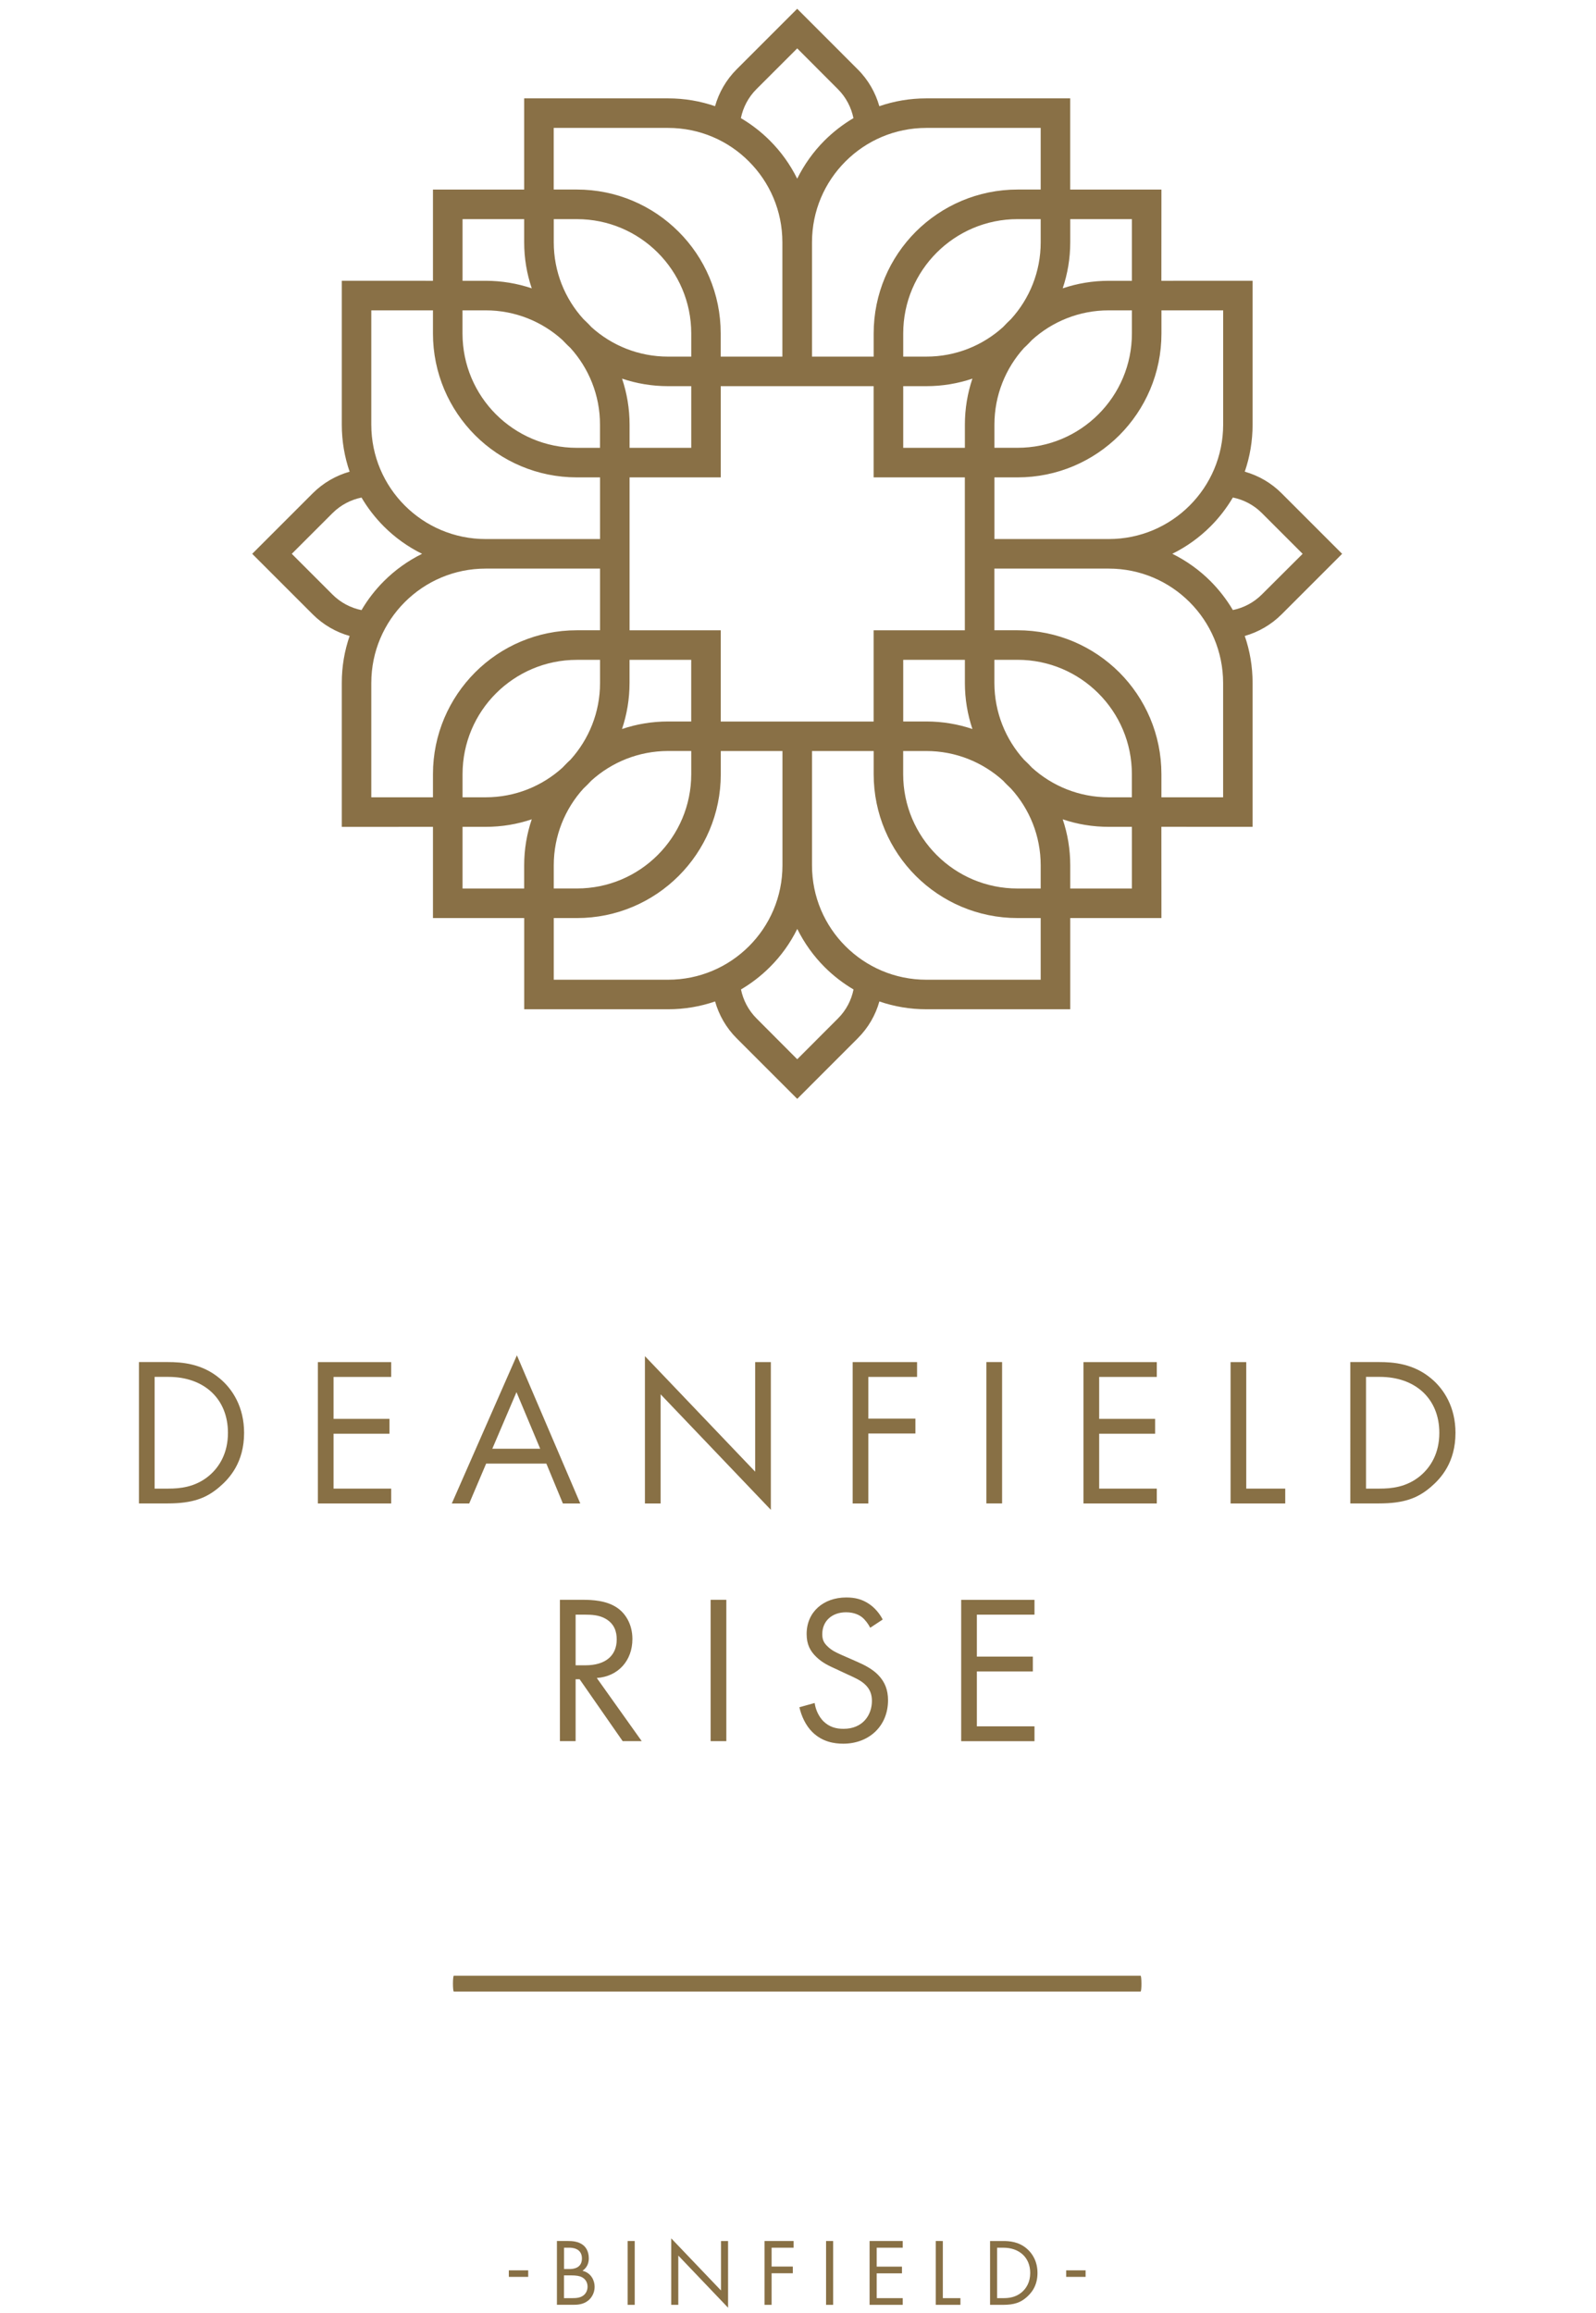 <?xml version="1.0" encoding="utf-8"?>
<!-- Generator: Adobe Illustrator 27.5.0, SVG Export Plug-In . SVG Version: 6.00 Build 0)  -->
<svg version="1.1" id="Layer_2_00000119836360882477776310000000809313954603871421_"
	 xmlns="http://www.w3.org/2000/svg" xmlns:xlink="http://www.w3.org/1999/xlink" x="0px" y="0px" viewBox="0 0 383.55 555.88"
	 style="enable-background:new 0 0 383.55 555.88;" xml:space="preserve">
<style type="text/css">
	.st0{fill:#887145;}
	.st1{fill:#897046;}
	.st2{fill:#887045;}
</style>
<path class="st0" d="M274.1,478.6H109.06c-0.12,0-0.21-0.85-0.21-1.9s0.1-1.91,0.21-1.91H274.1c0.12,0,0.21,0.85,0.21,1.91
	C274.32,477.75,274.22,478.6,274.1,478.6"/>
<path class="st1" d="M209.96,85.7v-5.56c0-9.55,3.87-18.2,10.12-24.46c6.27-6.25,14.91-10.13,24.46-10.13h5.56V30.74h-27.48
	c-7.59,0-14.46,3.07-19.43,8.05c-4.98,4.97-8.05,11.84-8.05,19.43V85.7H209.96z M255.39,69.29c3.47-1.17,7.2-1.81,11.07-1.81h5.56
	V52.66H257.2v5.56C257.2,62.1,256.56,65.81,255.39,69.29 M241.07,78.58c0.3-0.33,0.62-0.65,0.93-0.97c0.32-0.32,0.64-0.63,0.97-0.94
	c4.43-4.87,7.13-11.35,7.13-18.45v-5.56h-5.56c-7.59,0-14.46,3.08-19.43,8.05c-4.97,4.97-8.05,11.84-8.05,19.43v5.56h5.56
	C229.72,85.7,236.19,83.01,241.07,78.58 M231.88,107.62v-5.56c0-3.87,0.64-7.6,1.81-11.07c-3.47,1.17-7.2,1.81-11.07,1.81h-5.56
	v14.82H231.88z M272.01,74.58h-5.56c-7.1,0-13.58,2.7-18.45,7.12c-0.3,0.33-0.62,0.65-0.93,0.97c-0.31,0.32-0.64,0.63-0.97,0.93
	c-4.42,4.88-7.12,11.36-7.12,18.45v5.56h5.56c7.59,0,14.46-3.08,19.43-8.05c4.98-4.97,8.05-11.84,8.05-19.43V74.58z M279.11,191.6
	h14.83v-27.48c-0.01-7.59-3.08-14.46-8.06-19.43c-4.97-4.98-11.84-8.05-19.43-8.05h-27.48v14.82h5.56c9.55,0,18.19,3.87,24.46,10.12
	c6.25,6.26,10.12,14.91,10.12,24.46V191.6z M255.39,196.89c1.18,3.48,1.81,7.2,1.81,11.07v5.56h14.82V198.7h-5.56
	C262.58,198.7,258.86,198.07,255.39,196.89 M246.1,182.58c0.33,0.3,0.65,0.61,0.97,0.93c0.32,0.32,0.63,0.64,0.93,0.97
	c4.88,4.42,11.36,7.12,18.45,7.12h5.56v-5.56c0-7.59-3.07-14.46-8.05-19.43c-4.97-4.97-11.84-8.05-19.43-8.05h-5.56v5.56
	C238.98,171.22,241.68,177.7,246.1,182.58 M217.06,173.38h5.56c3.88,0,7.6,0.64,11.07,1.81c-1.17-3.47-1.81-7.2-1.81-11.07v-5.56
	h-14.82V173.38z M250.1,213.52v-5.56c0-7.1-2.7-13.57-7.13-18.44c-0.33-0.31-0.65-0.62-0.97-0.94c-0.32-0.31-0.63-0.64-0.93-0.97
	c-4.88-4.42-11.35-7.13-18.46-7.13h-5.56v5.56c0,7.59,3.08,14.46,8.05,19.43c4.97,4.98,11.84,8.05,19.43,8.05H250.1z M222.62,235.44
	h27.48v-14.82h-5.56c-9.55,0-18.19-3.87-24.46-10.13c-6.25-6.25-10.12-14.9-10.12-24.45v-5.56h-14.82v27.48
	c0,7.59,3.07,14.46,8.05,19.43C208.16,232.36,215.03,235.44,222.62,235.44 M133.08,220.62v14.82h27.48c7.59,0,14.46-3.08,19.43-8.05
	c4.98-4.97,8.05-11.84,8.05-19.43v-27.48h-14.82v5.56c0,9.55-3.86,18.2-10.12,24.45c-6.26,6.26-14.9,10.13-24.45,10.13H133.08z
	 M127.79,196.89c-3.48,1.18-7.2,1.81-11.07,1.81h-5.56v14.82h14.81v-5.56C125.97,204.08,126.61,200.37,127.79,196.89 M142.1,187.6
	c-0.3,0.33-0.61,0.65-0.93,0.97c-0.32,0.32-0.64,0.63-0.97,0.94c-4.42,4.87-7.12,11.35-7.12,18.44v5.56h5.56
	c7.59,0,14.46-3.07,19.43-8.05c4.97-4.97,8.05-11.84,8.05-19.43v-5.56h-5.56C153.46,180.48,146.98,183.18,142.1,187.6
	 M151.29,158.56v5.56c0,3.87-0.64,7.6-1.81,11.07c3.47-1.17,7.2-1.81,11.07-1.81h5.56v-14.82H151.29z M111.16,191.6h5.56
	c7.1,0,13.57-2.7,18.45-7.12c0.31-0.34,0.62-0.66,0.94-0.97c0.31-0.32,0.64-0.63,0.97-0.93c4.42-4.88,7.12-11.36,7.12-18.45v-5.56
	h-5.56h-0.01c-7.58,0-14.45,3.08-19.43,8.05c-4.97,4.97-8.04,11.84-8.04,19.43V191.6z M89.23,164.12v27.48h14.82v-5.56
	c0-9.55,3.88-18.19,10.13-24.46c6.25-6.26,14.9-10.12,24.45-10.12h0.01h5.56v-14.82h-27.48h-0.01c-7.58,0-14.45,3.07-19.43,8.05
	C92.31,149.66,89.23,156.53,89.23,164.12 M104.05,74.58H89.23v27.48c0,7.59,3.08,14.46,8.05,19.43c4.98,4.98,11.85,8.05,19.43,8.05
	h0.01h27.48v-14.82h-5.56h-0.01c-9.55,0-18.19-3.87-24.45-10.12c-6.25-6.26-10.13-14.91-10.13-24.46V74.58z M127.79,69.29
	c-1.18-3.48-1.82-7.2-1.82-11.07v-5.56h-14.81v14.82h5.56C120.58,67.48,124.31,68.12,127.79,69.29 M137.07,83.6
	c-0.33-0.31-0.66-0.61-0.97-0.93c-0.32-0.32-0.63-0.64-0.94-0.97c-4.87-4.42-11.35-7.12-18.45-7.12h-5.56v5.56
	c0,7.59,3.07,14.46,8.04,19.43c4.98,4.97,11.85,8.05,19.43,8.05h0.01h5.56v-5.56C144.2,94.96,141.49,88.48,137.07,83.6 M166.12,92.8
	h-5.56c-3.87,0-7.6-0.64-11.07-1.81c1.17,3.48,1.81,7.2,1.81,11.07v5.56h14.82V92.8z M195.14,92.8L195.14,92.8h-3.55h-3.56h-14.82
	v18.37v3.55h-3.55h-18.36v14.82v3.56v3.55v14.82h18.36h3.55v3.55v18.37h14.82h3.56h3.55h14.81v-18.37v-3.55h3.55h18.37v-14.82v-3.55
	v-3.56v-14.82H213.5h-3.55v-3.55V92.8H195.14z M133.08,52.66v5.56c0,7.1,2.69,13.58,7.12,18.45c0.33,0.31,0.65,0.62,0.97,0.94
	c0.32,0.31,0.63,0.64,0.93,0.97c4.88,4.43,11.36,7.12,18.46,7.12h5.56v-5.56c0-7.59-3.08-14.46-8.05-19.43
	c-4.97-4.97-11.84-8.05-19.43-8.05H133.08z M160.55,30.74h-27.48v14.81h5.56c9.55,0,18.19,3.87,24.45,10.13
	c6.26,6.25,10.12,14.9,10.12,24.46v5.56h14.82V58.22c0-7.59-3.07-14.46-8.05-19.43C175.02,33.81,168.15,30.74,160.55,30.74
	 M191.59,11.63l-9.79,9.78c-1.97,1.97-3.23,4.41-3.75,6.98c2.54,1.5,4.88,3.31,6.95,5.38c2.67,2.66,4.9,5.76,6.58,9.17
	c1.69-3.4,3.91-6.51,6.57-9.17c2.08-2.07,4.41-3.88,6.95-5.38c-0.53-2.57-1.77-5-3.75-6.98L191.59,11.63z M313.05,133.09l-9.79-9.79
	c-1.97-1.97-4.41-3.22-6.98-3.74c-1.5,2.54-3.31,4.88-5.38,6.95c-2.66,2.66-5.76,4.89-9.17,6.57c3.41,1.69,6.51,3.91,9.17,6.57
	c2.07,2.08,3.88,4.41,5.38,6.95c2.56-0.52,5-1.77,6.98-3.75L313.05,133.09z M191.59,254.55l9.78-9.79c1.98-1.97,3.23-4.41,3.75-6.98
	c-2.54-1.5-4.88-3.31-6.95-5.38c-2.66-2.66-4.88-5.76-6.57-9.17c-1.69,3.42-3.91,6.51-6.58,9.17c-2.15,2.15-4.58,4.01-7.22,5.54
	l0.27-0.17c0.53,2.56,1.77,5,3.75,6.98L191.59,254.55z M84.02,152.83c-3.25-0.92-6.32-2.65-8.88-5.21l-14.53-14.53l14.53-14.53
	c2.55-2.55,5.62-4.28,8.88-5.21c-1.22-3.54-1.88-7.34-1.88-11.29V71.03v-3.56h3.55l18.36,0.01V49.11v-3.55h3.55h18.37V27.19v-3.55
	h3.55h31.03c3.96,0,7.75,0.66,11.29,1.88c0.92-3.25,2.65-6.32,5.2-8.87l14.54-14.54l14.53,14.54c2.56,2.54,4.28,5.62,5.21,8.87
	c3.54-1.22,7.34-1.88,11.29-1.88h31.03h3.55v3.55v18.37h18.37h3.55v3.55l-0.01,18.37l18.37-0.01h3.55v3.56v31.03
	c0,3.95-0.66,7.74-1.88,11.29c3.25,0.92,6.32,2.65,8.87,5.21l14.53,14.53l-14.53,14.53c-2.55,2.55-5.62,4.28-8.87,5.21
	c1.22,3.54,1.88,7.33,1.88,11.29v31.03v3.55h-3.55l-18.37-0.01l0.01,18.37v3.56h-3.55H257.2v18.36v3.56h-3.55h-31.03
	c-3.95,0-7.75-0.66-11.29-1.88c-0.91,3.25-2.65,6.32-5.21,8.87l-14.53,14.54l-14.54-14.54c-2.55-2.54-4.28-5.62-5.2-8.87
	c-3.54,1.22-7.34,1.88-11.29,1.88h-31.03h-3.55v-3.56v-18.36H107.6h-3.55v-3.56V198.7l-18.36,0.01h-3.55v-3.55v-31.03
	C82.13,160.16,82.8,156.37,84.02,152.83 M70.12,133.09l9.78,9.78c1.97,1.97,4.41,3.23,6.98,3.75c1.49-2.55,3.31-4.89,5.38-6.96
	c2.66-2.66,5.76-4.89,9.17-6.57c-3.42-1.69-6.51-3.91-9.17-6.57c-2.07-2.08-3.89-4.41-5.38-6.95c-2.56,0.52-5,1.77-6.98,3.75
	L70.12,133.09z M244.54,114.72h-5.56v14.82h27.48c7.59,0,14.46-3.07,19.43-8.05c4.98-4.97,8.05-11.84,8.06-19.43V74.58h-14.83v5.56
	c0,9.55-3.87,18.19-10.12,24.46C262.73,110.85,254.09,114.72,244.54,114.72"/>
<g>
	<path class="st2" d="M33.39,327.32h6.93c3.41,0,8.25,0.36,12.53,3.97c3.11,2.6,5.81,6.93,5.81,13.04c0,7.13-3.51,10.95-5.96,13.04
		c-3.11,2.65-6.37,3.92-12.43,3.92h-6.88V327.32z M37.16,357.73h3.31c2.7,0,6.42-0.31,9.73-3.06c2.55-2.14,4.58-5.5,4.58-10.34
		c0-8.15-5.7-13.45-14.31-13.45h-3.31V357.73z"/>
	<path class="st2" d="M94.01,330.89H80.16v10.08H93.6v3.57H80.16v13.19h13.85v3.57H76.39v-33.97h17.62V330.89z"/>
	<path class="st2" d="M131.3,351.72h-14.47l-4.07,9.58h-4.18l15.64-35.6l15.23,35.6h-4.18L131.3,351.72z M129.82,348.15l-5.7-13.6
		l-5.81,13.6H129.82z"/>
	<path class="st2" d="M154.99,361.3v-35.4l26.49,27.76v-26.33h3.77v35.5l-26.49-27.76v26.23H154.99z"/>
	<path class="st2" d="M220.39,330.89h-11.71v10.03h11.31v3.57h-11.31v16.81h-3.77v-33.97h15.48V330.89z"/>
	<path class="st2" d="M240.82,327.32v33.97h-3.77v-33.97H240.82z"/>
	<path class="st2" d="M278,330.89h-13.85v10.08h13.45v3.57h-13.45v13.19H278v3.57h-17.62v-33.97H278V330.89z"/>
	<path class="st2" d="M299.5,327.32v30.41h9.37v3.57h-13.14v-33.97H299.5z"/>
	<path class="st2" d="M324.51,327.32h6.93c3.41,0,8.25,0.36,12.53,3.97c3.11,2.6,5.81,6.93,5.81,13.04c0,7.13-3.51,10.95-5.96,13.04
		c-3.11,2.65-6.37,3.92-12.43,3.92h-6.88V327.32z M328.28,357.73h3.31c2.7,0,6.42-0.31,9.73-3.06c2.55-2.14,4.58-5.5,4.58-10.34
		c0-8.15-5.7-13.45-14.31-13.45h-3.31V357.73z"/>
</g>
<g>
	<path class="st2" d="M140.01,384.45c2.29,0,5.7,0.15,8.25,1.88c1.99,1.32,3.72,3.92,3.72,7.54c0,5.2-3.41,9.01-8.56,9.37
		l10.8,15.18h-4.58l-10.34-14.87h-0.97v14.87h-3.77v-33.97H140.01z M138.33,400.19h2.39c4.69,0,7.49-2.24,7.49-6.21
		c0-1.88-0.56-3.77-2.7-4.99c-1.53-0.87-3.26-0.97-4.89-0.97h-2.29V400.19z"/>
	<path class="st2" d="M174.55,384.45v33.97h-3.77v-33.97H174.55z"/>
	<path class="st2" d="M209.13,391.17c-0.46-0.92-1.22-1.94-1.99-2.55c-0.66-0.51-1.88-1.17-3.82-1.17c-3.36,0-5.71,2.09-5.71,5.25
		c0,1.32,0.36,2.09,1.27,2.95c1.02,1.02,2.29,1.58,3.57,2.14l3.26,1.43c1.99,0.87,3.82,1.78,5.25,3.21
		c1.73,1.73,2.45,3.72,2.45,6.16c0,6.26-4.63,10.44-10.75,10.44c-2.24,0-5.04-0.46-7.39-2.75c-1.68-1.63-2.7-3.97-3.16-6.01
		l3.67-1.02c0.25,1.78,1.07,3.31,2.04,4.33c1.48,1.48,3.16,1.88,4.89,1.88c4.63,0,6.83-3.31,6.83-6.72c0-1.53-0.46-2.85-1.68-3.97
		c-0.97-0.92-2.29-1.53-4.08-2.34l-3.06-1.43c-1.32-0.61-3-1.32-4.53-2.8c-1.48-1.43-2.34-3-2.34-5.55c0-5.25,4.02-8.76,9.52-8.76
		c2.09,0,3.77,0.41,5.45,1.53c1.38,0.92,2.55,2.29,3.31,3.77L209.13,391.17z"/>
	<path class="st2" d="M248.61,388.02h-13.85v10.08h13.45v3.57h-13.45v13.19h13.85v3.57h-17.62v-33.97h17.62V388.02z"/>
</g>
<g>
	<g>
		<path class="st2" d="M122.28,545.59h4.66v1.57h-4.66V545.59z"/>
		<path class="st2" d="M256.23,545.59h4.66v1.57h-4.66V545.59z"/>
	</g>
	<g>
		<path class="st2" d="M136.6,538.54c0.85,0,2.39,0.07,3.52,0.97c0.48,0.37,1.38,1.31,1.38,3.17c0,0.76-0.16,2.09-1.52,3.01
			c2.14,0.53,2.92,2.39,2.92,3.86s-0.74,2.67-1.56,3.31c-1.22,0.97-2.62,1.01-3.68,1.01h-3.82v-15.34H136.6z M135.55,545.28h1.29
			c0.9,0,3.01-0.18,3.01-2.55c0-2.53-2.48-2.58-2.97-2.58h-1.33V545.28z M135.55,552.27h1.95c0.99,0,1.95-0.07,2.69-0.64
			c0.6-0.44,1.01-1.2,1.01-2.12c0-1.22-0.71-1.93-1.31-2.25c-0.58-0.32-1.38-0.46-2.6-0.46h-1.75V552.27z"/>
		<path class="st2" d="M152.54,538.54v15.34h-1.7v-15.34H152.54z"/>
		<path class="st2" d="M161.31,553.88V537.9l11.96,12.53v-11.89h1.7v16.03l-11.96-12.53v11.84H161.31z"/>
		<path class="st2" d="M190.72,540.15h-5.29v4.53h5.1v1.61h-5.1v7.59h-1.7v-15.34h6.99V540.15z"/>
		<path class="st2" d="M200.22,538.54v15.34h-1.7v-15.34H200.22z"/>
		<path class="st2" d="M216.94,540.15h-6.25v4.55h6.07v1.61h-6.07v5.96h6.25v1.61h-7.96v-15.34h7.96V540.15z"/>
		<path class="st2" d="M226.58,538.54v13.73h4.23v1.61h-5.93v-15.34H226.58z"/>
		<path class="st2" d="M237.92,538.54h3.13c1.54,0,3.73,0.16,5.66,1.79c1.4,1.17,2.62,3.13,2.62,5.89c0,3.22-1.59,4.94-2.69,5.89
			c-1.4,1.2-2.87,1.77-5.61,1.77h-3.1V538.54z M239.62,552.27h1.5c1.22,0,2.9-0.14,4.39-1.38c1.15-0.97,2.07-2.48,2.07-4.67
			c0-3.68-2.58-6.07-6.46-6.07h-1.5V552.27z"/>
	</g>
</g>
</svg>
